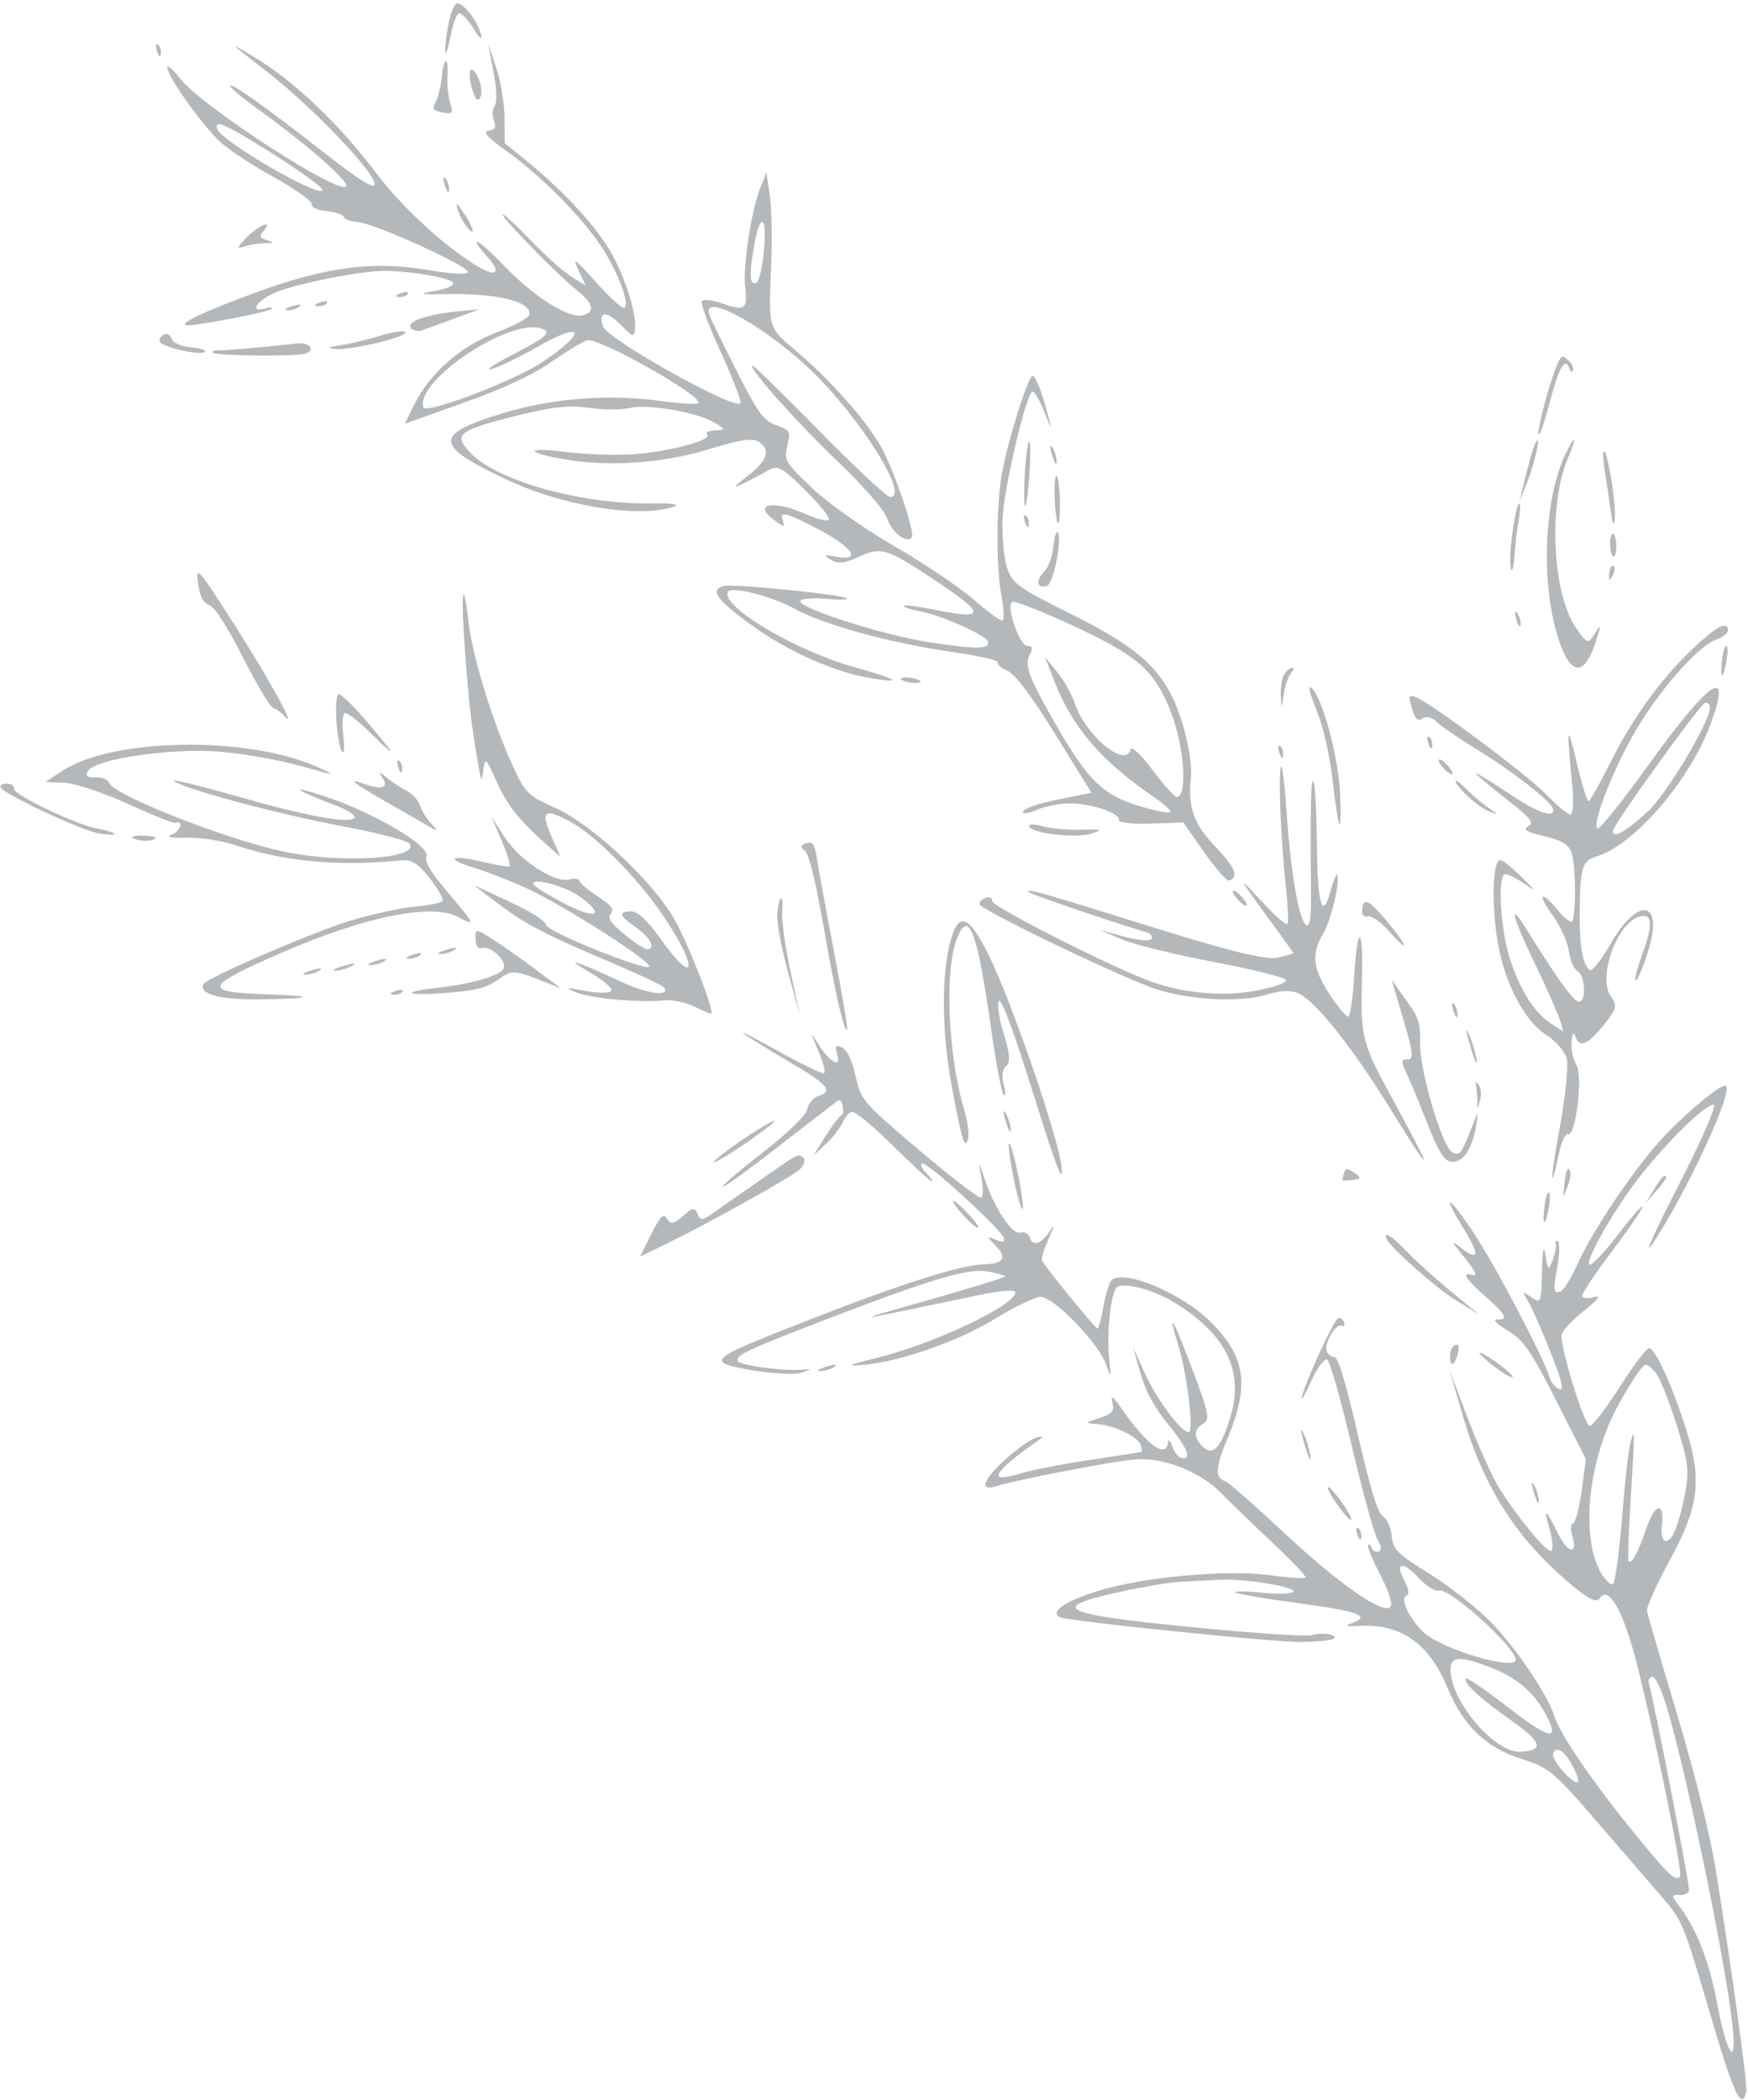 <?xml version="1.0" encoding="UTF-8"?> <svg xmlns="http://www.w3.org/2000/svg" width="368" height="442" viewBox="0 0 368 442" fill="none"><path fill-rule="evenodd" clip-rule="evenodd" d="M33.077 10.861C33.486 12.018 33.798 12.184 33.872 11.283C33.94 10.466 33.637 9.609 33.199 9.378C32.762 9.146 32.707 9.813 33.077 10.861ZM35.294 14.597C36.006 17.112 41.94 25.415 45.938 29.493C47.496 31.081 52.627 34.509 57.338 37.109C62.05 39.709 65.772 42.349 65.608 42.975C65.444 43.601 66.838 44.257 68.704 44.432C70.57 44.608 72.223 45.161 72.377 45.661C72.531 46.161 73.854 46.647 75.318 46.742C78.805 46.966 98.871 56.095 98.554 57.311C98.419 57.827 94.77 57.636 90.445 56.886C78.862 54.88 69.002 56.092 54.575 61.298C48.022 63.662 41.434 66.392 39.933 67.363C37.65 68.841 38.808 68.844 47.048 67.377C52.46 66.414 57.037 65.346 57.218 65.005C57.398 64.664 56.791 64.618 55.868 64.902C52.629 65.898 53.685 63.644 57.286 61.874C61.149 59.976 75.317 57.061 80.839 57.03C86.351 56.999 95.086 58.519 95.407 59.565C95.584 60.14 93.86 60.86 91.253 61.3C87.794 61.884 88.39 62.02 93.922 61.908C104.85 61.686 112.139 63.535 111.405 66.345C111.249 66.942 108.072 68.614 104.346 70.059C96.753 73.002 90.403 78.627 87.136 85.303L85.225 89.211L97.644 84.762C106.035 81.756 111.984 78.989 115.98 76.235C119.233 73.993 122.646 71.92 123.563 71.63C125.856 70.905 147.879 83.283 147.057 84.835C146.874 85.179 143.406 84.996 139.349 84.43C128.099 82.86 116.205 83.795 105.49 87.092C91.239 91.477 91.389 93.726 106.408 100.846C118.405 106.533 134.407 109.151 141.885 106.651C143.286 106.183 141.351 105.877 137.48 105.956C122.849 106.254 104.989 101.369 99.217 95.49C95.323 91.525 96.306 90.655 108.033 87.691C116.094 85.653 119.861 85.217 123.969 85.846C126.928 86.299 130.83 86.31 132.639 85.871C136.391 84.961 146.903 86.806 150.495 89.004C152.829 90.431 152.828 90.481 150.46 90.607C149.115 90.68 148.397 91.072 148.862 91.477C150.169 92.619 140.77 95.117 133.26 95.623C129.549 95.872 123.137 95.646 119.009 95.12C110.462 94.032 110.418 95.246 118.951 96.712C128.305 98.317 139.68 97.505 149.308 94.542C155.791 92.548 158.459 92.147 159.726 92.975C162.339 94.683 161.595 96.959 157.36 100.22C154.181 102.668 154.034 102.937 156.519 101.752C158.177 100.962 160.526 99.722 161.737 98.995C163.683 97.829 164.587 98.312 169.448 103.117C172.477 106.111 174.76 108.927 174.522 109.375C174.285 109.822 172.162 109.331 169.804 108.284C162.653 105.105 158.159 106.012 163.17 109.622C165.227 111.102 165.245 111.097 164.673 109.129C164.224 107.58 165.844 108.05 171.969 111.247C179.668 115.266 181.639 118.266 175.843 117.148C173.343 116.665 173.257 116.731 174.94 117.839C176.344 118.762 177.789 118.605 180.822 117.197C185.53 115.012 186.718 115.394 197.365 122.504C207.653 129.376 207.533 130.5 196.739 128.341C193.068 127.608 190.142 127.256 190.235 127.559C190.329 127.863 192.013 128.403 193.979 128.756C198.154 129.509 207.574 133.72 207.971 135.011C208.48 136.665 205.654 136.715 195.844 135.225C185.541 133.661 166.86 127.591 168.577 126.366C169.132 125.97 171.503 125.833 173.845 126.06C176.189 126.288 178.212 126.272 178.343 126.027C178.738 125.281 154.157 122.773 152.267 123.367C149.396 124.268 150.927 126.339 158.484 131.776C165.939 137.14 175.408 141.366 182.907 142.674C190.541 144.006 189.236 143.046 179.853 140.426C167.337 136.93 151.657 127.581 153.256 124.566C153.911 123.329 162.598 125.528 167.238 128.106C173.3 131.473 187.378 135.355 200.213 137.198C205.834 138.004 210.256 138.999 210.04 139.407C209.823 139.815 210.745 140.618 212.089 141.189C213.687 141.87 217.167 146.485 222.153 154.542L229.775 166.856L222.704 168.292C218.746 169.095 215.507 170.207 215.348 170.815C215.191 171.416 216.525 171.259 218.327 170.466C220.121 169.676 223.342 169.065 225.484 169.108C230.07 169.198 235.924 171.248 235.561 172.634C235.421 173.168 238.415 173.499 242.215 173.368L249.122 173.13L253.496 179.381C255.901 182.82 258.27 185.51 258.76 185.359C260.839 184.719 259.996 182.513 256.148 178.529C251.364 173.577 250.064 170.111 250.697 164.012C250.974 161.352 250.299 156.793 248.996 152.507C245.699 141.67 240.933 136.948 225.554 129.285C214.078 123.567 213.039 122.801 211.943 119.238C211.29 117.116 210.906 112.465 211.089 108.902C211.426 102.335 216.046 82.822 217.359 82.418C217.753 82.297 218.907 84.296 219.923 86.862C221.596 91.083 221.605 90.922 220.018 85.181C219.053 81.691 217.846 78.963 217.334 79.121C216.334 79.428 212.06 93.171 210.914 99.76C209.763 106.375 209.685 119.056 210.759 124.912C211.313 127.937 211.441 130.511 211.041 130.634C210.642 130.756 207.9 128.75 204.946 126.174C201.994 123.598 194.467 118.537 188.22 114.926C181.973 111.315 174.197 105.819 170.942 102.713C165.258 97.292 165.051 96.936 165.754 93.836C166.453 90.752 166.346 90.556 163.393 89.504C160.752 88.564 159.521 86.865 154.995 77.917C152.079 72.15 149.515 66.868 149.297 66.177C147.844 61.572 159.753 67.867 169.69 76.957C180.258 86.625 191.84 104.712 187.399 104.611C186.684 104.594 179.894 98.26 172.313 90.534C164.73 82.808 158.429 76.662 158.311 76.877C157.819 77.771 167.695 88.848 176.469 97.245C182.045 102.579 186.259 107.467 186.801 109.228C187.674 112.066 191.133 114.629 191.967 113.056C192.619 111.826 188.096 98.63 185.415 93.939C182.214 88.338 174.825 80.003 167.752 74.012C161.595 68.799 161.793 69.49 162.37 55.269C162.582 50.053 162.441 43.652 162.056 41.043L161.358 36.3L160.081 39.496C158.143 44.348 156.368 56.054 156.892 60.535C157.431 65.156 156.806 65.563 151.84 63.82C149.836 63.117 147.984 62.941 147.725 63.429C147.466 63.918 149.215 68.591 151.611 73.812C154.008 79.035 155.954 83.972 155.934 84.783C155.881 87.048 127.794 71.445 126.908 68.659C125.877 65.412 127.723 65.356 130.849 68.54C133.307 71.044 133.558 71.088 133.71 69.037C133.975 65.475 131.158 57.104 128.003 52.072C124.658 46.739 118.337 40 111.225 34.182L106.253 30.115L106.222 24.719C106.204 21.75 105.415 17.037 104.466 14.244L102.741 9.166L103.912 15.191C104.557 18.505 104.658 21.704 104.135 22.3C103.613 22.896 103.544 24.258 103.981 25.326C104.538 26.691 104.215 27.343 102.897 27.518C101.502 27.702 102.482 28.816 106.712 31.852C113.991 37.077 122.38 45.535 126.582 51.883C130.13 57.243 132.774 64.375 131.374 64.806C130.899 64.952 128.176 62.443 125.323 59.231C121.142 54.523 120.445 54.043 121.727 56.757L123.319 60.123L120.341 58.285C118.704 57.274 114.881 53.865 111.847 50.708C108.814 47.55 106.105 45.038 105.829 45.123C105.167 45.327 117.26 57.75 121.095 60.807C124.897 63.838 125.422 65.535 122.807 66.34C119.865 67.245 112.426 62.551 105.788 55.602C100.589 50.157 98.179 49.094 102.783 54.275C105.65 57.502 104.415 58.41 100.448 55.994C93.208 51.586 84.556 43.557 78.747 35.857C71.351 26.053 61.776 16.979 53.713 12.132C47.874 8.623 47.952 8.721 55.832 14.785C65.275 22.052 78.564 35.846 78.873 38.702C79.019 40.053 75.674 37.977 68.002 31.959C55.76 22.354 48.099 16.945 48.476 18.172C48.611 18.612 51.185 20.739 54.196 22.899C64.223 30.09 73.203 37.895 72.879 39.136C72.227 41.629 42.739 22.598 37.983 16.615C36.012 14.135 34.934 13.327 35.294 14.597ZM94.288 5.663C93.843 8.2 93.609 10.627 93.768 11.056C93.928 11.486 94.433 9.864 94.891 7.45C95.35 5.037 96.122 2.94 96.609 2.79C97.094 2.64 98.467 4.078 99.656 5.984C101.043 8.203 101.615 8.646 101.25 7.218C100.491 4.266 97.384 0.348 96.11 0.74C95.554 0.911 94.734 3.126 94.288 5.663ZM57.662 32.525C63.528 36.242 68.146 39.624 67.925 40.043C67.066 41.662 46.502 29.682 45.707 27.099C45.066 25.014 47.684 26.203 57.662 32.525ZM93.031 16.068C92.847 18.014 92.266 20.415 91.741 21.405C90.934 22.927 91.153 23.277 93.161 23.667C95.247 24.074 95.443 23.828 94.771 21.644C94.35 20.277 94.096 17.789 94.204 16.118C94.485 11.827 93.438 11.783 93.031 16.068ZM99.008 14.8C98.722 15.349 98.911 17.173 99.427 18.852C100.099 21.035 100.581 21.501 101.119 20.486C101.533 19.705 101.345 17.881 100.699 16.433C100.055 14.984 99.293 14.249 99.008 14.8ZM51.713 50.205C49.725 52.325 49.73 52.392 51.832 51.782C53.04 51.432 54.942 51.158 56.058 51.175C57.754 51.201 57.783 51.101 56.238 50.569C54.593 50.004 54.522 49.772 55.594 48.477C57.611 46.044 54.187 47.568 51.713 50.205ZM93.653 38.954C94.078 40.338 94.481 40.834 94.547 40.056C94.615 39.278 94.266 38.146 93.773 37.54C93.281 36.934 93.227 37.57 93.653 38.954ZM96.375 44.175C96.7 45.288 97.633 46.983 98.45 47.944C100.343 50.169 99.529 47.523 97.367 44.421C96.095 42.598 95.902 42.55 96.375 44.175ZM33.542 71.729C33.241 72.879 42.602 75.074 43.178 73.988C43.345 73.674 41.932 73.27 40.038 73.092C38.143 72.914 36.401 72.144 36.167 71.381C35.677 69.791 33.99 70.014 33.542 71.729ZM60.497 65.308C61.276 65.375 62.41 65.026 63.016 64.533C63.623 64.041 62.986 63.987 61.6 64.414C60.215 64.84 59.719 65.243 60.497 65.308ZM66.923 64.456C67.739 64.523 68.597 64.22 68.829 63.783C69.061 63.346 68.393 63.291 67.344 63.661C66.185 64.07 66.02 64.382 66.923 64.456ZM44.76 74.213C44.968 74.889 62.096 75.104 64.197 74.458C66.528 73.74 65.287 72.008 62.647 72.296C54.159 73.219 47.204 73.823 45.993 73.741C45.219 73.689 44.664 73.901 44.76 74.213ZM83.975 62.515C84.791 62.582 85.649 62.278 85.881 61.841C86.113 61.404 85.445 61.349 84.396 61.72C83.237 62.129 83.072 62.441 83.975 62.515ZM70.451 73.46C73.537 73.838 85.681 70.974 85.364 69.944C85.225 69.493 82.901 69.805 80.199 70.636C77.497 71.467 73.682 72.38 71.722 72.663C69.076 73.047 68.749 73.252 70.451 73.46ZM86.449 68.988C86.892 69.61 88 69.847 88.909 69.517C89.819 69.186 92.905 68.056 95.766 67.005L100.969 65.094L96.682 65.501C90.037 66.132 85.51 67.675 86.449 68.988ZM160.754 53.482C160.409 56.662 159.728 59.387 159.242 59.536C157.779 59.987 157.665 58.038 158.78 51.655C160.09 44.154 161.614 45.565 160.754 53.482ZM113.748 69.084C116.41 69.806 115.355 70.796 107.669 74.785C103.814 76.787 101.944 78.082 103.517 77.665C105.088 77.246 109.334 75.203 112.952 73.122C122.856 67.428 123.867 69.699 114.298 76.148C108.45 80.09 89.598 87.29 89.127 85.762C87.43 80.246 106.721 67.179 113.748 69.084ZM41.687 122.68C42.096 125.642 42.746 126.917 44.079 127.377C45.196 127.763 47.944 132.042 51.135 138.364C54.01 144.06 56.896 148.873 57.55 149.06C58.203 149.248 59.245 149.988 59.864 150.707C62.765 154.069 56.698 142.978 49.323 131.44C41.775 119.63 41.169 118.936 41.687 122.68ZM97.891 137.017C98.751 148.554 99.246 152.762 100.742 161.265C101.35 164.719 101.407 164.763 101.772 162.05C102.132 159.371 102.32 159.538 104.542 164.503C106.817 169.586 109.207 172.585 115.256 177.949L117.984 180.367L116.047 175.921C113.74 170.626 114.622 170.019 120.209 173.054C125.461 175.906 134.196 184.761 139.564 192.678C147.125 203.827 146.609 208.192 138.992 197.524C136.147 193.54 134.216 191.785 132.747 191.848C130.084 191.963 130.333 192.732 133.817 195.157C136.705 197.167 137.98 199.384 136.507 199.838C136.026 199.986 133.818 198.618 131.601 196.798C128.556 194.3 127.821 193.201 128.6 192.311C129.371 191.431 128.706 190.537 125.967 188.773C123.951 187.474 122.173 185.994 122.016 185.483C121.858 184.971 120.911 184.805 119.912 185.113C116.971 186.018 109.499 181.211 106.365 176.4L103.491 171.987L105.67 177.101C106.868 179.913 107.574 182.299 107.238 182.402C106.902 182.506 104.233 182.027 101.308 181.339C94.725 179.791 93.649 180.839 99.904 182.705C102.423 183.457 107.234 185.322 110.596 186.848C118.573 190.47 137.469 202.546 136.641 203.493C135.829 204.42 115.542 196.247 115.008 194.778C114.549 193.515 111.828 191.881 104.808 188.658L99.78 186.349L103.897 189.49C110.291 194.368 114.092 196.406 127.072 201.916C133.701 204.73 139.397 207.379 139.73 207.804C141.35 209.869 136.399 209.276 130.996 206.757C121.316 202.243 118.247 201.277 123.945 204.537C126.842 206.194 128.977 207.997 128.687 208.543C128.397 209.09 125.954 209.111 123.258 208.591C119.109 207.791 118.803 207.835 121.263 208.882C124.261 210.157 134.685 211.105 139.895 210.575C141.52 210.41 144.344 210.993 146.171 211.872C147.997 212.751 149.582 213.442 149.693 213.408C150.664 213.111 144.085 196.596 141.285 192.305C135.885 184.028 124.097 173.272 116.906 170.059C111.019 167.43 110.586 166.987 107.703 160.647C103.619 151.666 99.415 137.917 98.65 131.034C97.491 120.625 96.973 124.709 97.891 137.017ZM215.79 98.952C215.556 102.422 215.548 105.781 215.773 106.415C215.998 107.05 216.406 104.325 216.681 100.36C216.956 96.394 216.964 93.036 216.698 92.895C216.434 92.755 216.025 95.481 215.79 98.952ZM221.554 96C222.086 97.655 222.483 98.143 222.437 97.085C222.392 96.027 221.957 94.673 221.471 94.077C220.986 93.481 221.023 94.346 221.554 96ZM0.103 165.697C0.512 167.025 16.854 174.712 20.766 175.418C22.68 175.762 24.176 175.818 24.091 175.541C24.006 175.264 22.422 174.765 20.574 174.433C16.049 173.617 2.643 167.216 2.956 166.019C3.093 165.494 2.448 165.014 1.522 164.951C0.596 164.889 -0.042 165.224 0.103 165.697ZM13.071 162.293L9.593 164.594L13.611 164.788C15.821 164.893 21.791 166.879 26.876 169.199C31.962 171.519 36.465 173.317 36.881 173.193C38.824 172.617 37.988 175.073 36.012 175.746C34.778 176.168 36.114 176.428 38.983 176.324C41.852 176.22 46.533 176.914 49.384 177.863C59.955 181.386 71.235 182.429 84.451 181.105C86.639 180.886 88.035 181.754 90.446 184.837C92.174 187.047 93.408 189.196 93.186 189.612C92.966 190.028 90.311 190.586 87.288 190.852C84.264 191.117 78.043 192.487 73.462 193.896C65.531 196.336 43.544 205.836 42.865 207.115C41.771 209.178 45.821 210.373 53.831 210.35C65.909 210.316 67.285 209.657 56.052 209.287C42.394 208.836 42.894 207.653 59.84 200.308C76.921 192.906 90.925 190.105 96.396 192.996C100.276 195.047 100.178 194.819 94.09 187.609C90.618 183.498 89.266 181.207 89.763 180.271C90.845 178.23 78.751 171.059 68.558 167.696C60.347 164.987 61.68 166.125 70.785 169.598C73.157 170.503 74.898 171.62 74.654 172.08C73.895 173.511 64.875 171.887 49.961 167.634C42.085 165.387 36.066 163.921 36.585 164.375C38.407 165.967 58.004 171.251 71.655 173.831C79.241 175.264 85.801 176.949 86.234 177.572C88.478 180.804 71.516 181.831 59.411 179.196C47.216 176.542 23.752 167.27 22.994 164.805C22.778 164.104 21.508 163.578 20.17 163.634C18.406 163.71 17.95 163.344 18.506 162.295C19.809 159.838 35.649 157.456 45.779 158.193C50.744 158.554 58.61 159.919 63.259 161.229C70.852 163.366 71.194 163.378 66.608 161.356C51.847 154.845 23.585 155.339 13.071 162.293ZM70.818 151.711C71.004 154.667 71.536 157.601 72 158.233C72.465 158.866 72.586 157.354 72.27 154.877C71.954 152.399 72.102 150.247 72.598 150.094C73.095 149.941 75.695 151.991 78.375 154.651C83.989 160.219 83.427 159.082 76.722 151.304C74.142 148.311 71.682 145.969 71.256 146.1C70.83 146.231 70.633 148.756 70.818 151.711ZM222.04 104.849C222.141 107.606 222.458 109.985 222.743 110.136C223.029 110.287 223.206 108.169 223.137 105.429C223.068 102.688 222.751 100.309 222.433 100.14C222.115 99.973 221.938 102.09 222.04 104.849ZM215.8 109.981C216.209 111.139 216.522 111.304 216.596 110.403C216.664 109.586 216.36 108.729 215.923 108.498C215.486 108.267 215.431 108.934 215.8 109.981ZM327.156 78.524C325.208 84.085 323.375 91.664 324.028 91.463C324.316 91.375 325.396 88.068 326.426 84.115C328.209 77.28 329.596 74.989 330.391 77.571C330.589 78.216 330.937 78.394 331.165 77.966C331.392 77.537 330.911 76.552 330.096 75.774C328.802 74.541 328.431 74.887 327.156 78.524ZM221.737 115.231C221.556 117.147 220.701 119.426 219.839 120.295C217.94 122.209 218.279 124 220.415 123.343C221.835 122.906 223.797 112.66 222.583 112.018C222.3 111.869 221.92 113.314 221.737 115.231ZM28.88 176.765C29.876 177.046 31.364 177.042 32.186 176.755C33.172 176.412 32.904 176.152 31.399 175.99C28.263 175.654 26.672 176.144 28.88 176.765ZM80.896 168.555C86.01 171.481 90.754 174.199 91.438 174.594C92.123 174.989 91.869 174.48 90.875 173.463C89.881 172.444 88.785 170.694 88.44 169.573C88.095 168.451 86.724 166.981 85.392 166.306C84.061 165.632 82.138 164.345 81.119 163.447C79.953 162.418 79.646 162.371 80.29 163.318C82.064 165.934 80.63 166.438 76.041 164.811C73.085 163.763 74.711 165.015 80.896 168.555ZM83.865 161.592C84.275 162.749 84.587 162.914 84.661 162.013C84.729 161.197 84.425 160.34 83.988 160.108C83.551 159.877 83.496 160.544 83.865 161.592ZM224.741 131.179C239.55 137.935 243.143 141.054 246.596 150.154C249.3 157.28 250.008 167.119 247.866 167.778C247.419 167.916 245.104 165.402 242.724 162.193C240.268 158.882 238.238 156.954 238.033 157.736C236.964 161.829 228.585 154.901 226.245 147.99C225.594 146.069 223.924 143.113 222.534 141.42L220.004 138.342L222.123 143.75C225.803 153.139 231.917 160.231 242.702 167.621C244.923 169.142 246.601 170.652 246.43 170.973C246.26 171.296 243.283 170.701 239.814 169.652C232.21 167.353 229.083 164.309 222.374 152.678C216.56 142.598 215.64 140.13 216.812 137.754C217.492 136.377 217.381 136.018 216.26 135.96C214.568 135.87 211.647 127.142 213.153 126.679C213.72 126.504 218.935 128.529 224.741 131.179ZM322.349 95.836C321.879 97.495 321.145 100.324 320.715 102.122L319.936 105.392L321.209 102.319C322.714 98.688 324.282 92.487 323.647 92.682C323.402 92.757 322.818 94.177 322.349 95.836ZM329.597 95.534C325.113 104.865 324.336 122.193 327.879 133.796C330.492 142.353 333.489 142.786 335.988 134.968C337.121 131.426 337.095 131.21 335.791 133.298C334.33 135.636 334.232 135.61 331.866 132.278C326.834 125.196 325.885 106.284 330.069 96.49C332.067 91.814 331.72 91.114 329.597 95.534ZM337.909 99.587C338.302 102.04 338.855 105.713 339.138 107.747C339.531 110.576 339.72 110.883 339.946 109.054C340.282 106.337 338.414 94.749 337.677 94.976C337.412 95.057 337.516 97.133 337.909 99.587ZM190.726 143.495C191.722 143.775 192.991 143.865 193.545 143.695C194.099 143.524 193.737 143.155 192.741 142.874C191.745 142.594 190.476 142.504 189.922 142.674C189.367 142.845 189.729 143.214 190.726 143.495ZM318.393 112.202C317.931 115.524 317.792 118.914 318.08 119.734C318.37 120.554 318.705 119.413 318.827 117.198C318.948 114.982 319.348 111.513 319.714 109.488C320.082 107.462 320.123 105.885 319.806 105.983C319.489 106.08 318.853 108.879 318.393 112.202ZM338.967 114.409C338.956 115.716 339.241 116.943 339.604 117.134C339.966 117.326 340.273 116.413 340.285 115.106C340.296 113.799 340.01 112.572 339.648 112.381C339.286 112.189 338.979 113.102 338.967 114.409ZM121.753 188.529C127.575 192.557 125.758 193.783 119.092 190.323C115.482 188.449 112.416 186.548 112.277 186.098C111.836 184.663 118.715 186.429 121.753 188.529ZM338.784 120.753C338.679 122.355 338.829 122.436 339.521 121.143C340 120.248 340.06 119.34 339.654 119.127C339.249 118.912 338.857 119.644 338.784 120.753ZM64.388 205.163C65.447 205.117 66.802 204.682 67.4 204.196C67.997 203.71 67.131 203.749 65.475 204.28C63.818 204.812 63.329 205.209 64.388 205.163ZM270.107 142.482C269.766 143.345 269.556 145.268 269.643 146.756C269.783 149.158 269.851 149.095 270.258 146.192C270.51 144.394 271.232 142.32 271.862 141.584C272.504 140.834 272.507 140.393 271.868 140.579C271.241 140.764 270.448 141.62 270.107 142.482ZM70.724 204.311C71.772 204.266 73.358 203.778 74.251 203.226C75.143 202.675 74.285 202.712 72.346 203.309C70.406 203.906 69.676 204.357 70.724 204.311ZM78.108 203.146C79.167 203.1 80.522 202.664 81.119 202.178C81.717 201.693 80.85 201.731 79.194 202.263C77.537 202.794 77.049 203.192 78.108 203.146ZM100.113 197.674C100.178 199.204 100.679 199.844 101.592 199.563C103.258 199.051 106.529 202.06 106.099 203.708C105.703 205.22 99.651 207.069 92.475 207.872C83.986 208.821 85.132 209.663 94.003 208.996C100.115 208.536 102.401 207.953 104.82 206.237C107.647 204.233 108.29 204.217 112.969 206.037L118.05 208.011L112.596 203.946C109.596 201.71 105.538 198.864 103.578 197.62C100.166 195.454 100.019 195.457 100.113 197.674ZM319.24 130.394C319.666 131.778 320.069 132.274 320.135 131.496C320.203 130.718 319.854 129.586 319.361 128.98C318.869 128.374 318.814 129.01 319.24 130.394ZM85.946 201.801C86.726 201.868 87.859 201.519 88.466 201.026C89.073 200.534 88.435 200.48 87.05 200.907C85.664 201.333 85.168 201.736 85.946 201.801ZM92.835 200.818C93.894 200.772 95.249 200.336 95.846 199.85C96.444 199.365 95.578 199.403 93.921 199.935C92.264 200.467 91.776 200.864 92.835 200.818ZM277.164 149.475C278.583 152.941 279.945 158.898 280.546 164.263C281.1 169.206 281.76 173.358 282.013 173.492C282.266 173.626 282.309 170.568 282.106 166.697C281.71 159.081 278.334 146.704 276.144 144.831C275.291 144.101 275.669 145.824 277.164 149.475ZM169.368 178.986C170.285 179.619 171.633 185.015 173.395 195.098C175.942 209.679 177.801 217.754 178.352 216.618C178.495 216.321 177.261 209.057 175.609 200.476C173.959 191.895 172.344 183.097 172.021 180.923C171.539 177.663 171.135 177.065 169.712 177.502C168.477 177.883 168.38 178.302 169.368 178.986ZM82.836 209.392C83.652 209.459 84.51 209.155 84.742 208.718C84.974 208.281 84.306 208.227 83.257 208.597C82.098 209.006 81.933 209.318 82.836 209.392ZM297.247 149.11C297.948 151.388 298.543 151.956 299.469 151.23C300.189 150.666 301.478 150.975 302.459 151.946C303.408 152.885 307.316 155.564 311.145 157.898C318.097 162.136 326.407 168.594 326.878 170.125C327.587 172.429 323.876 171.212 317.865 167.169C314.157 164.677 310.941 162.694 310.715 162.763C310.489 162.833 313.238 165.174 316.823 167.967C322.278 172.215 323.073 173.191 321.7 173.948C320.514 174.602 321.453 175.173 325.095 176.011C328.812 176.867 330.33 177.806 330.886 179.596C331.828 182.622 331.804 193.733 330.855 194.025C330.469 194.143 329.164 193.047 327.956 191.588C324.408 187.302 323.527 188.051 326.801 192.568C328.468 194.868 330.02 198.268 330.289 200.209C330.555 202.132 331.349 204.01 332.054 204.383C333.707 205.257 334.028 210.899 332.423 210.862C331.303 210.837 328 206.287 321.589 195.938C317.444 189.244 318.177 192.529 323.131 202.845C325.702 208.197 328.104 213.602 328.47 214.857L329.135 217.139L326.458 215.396C322.896 213.078 319.833 208.134 317.722 201.295C315.886 195.348 315.286 184.493 316.768 184.037C317.255 183.887 319.015 184.709 320.677 185.864C323.618 187.905 323.604 187.864 320.112 184.385C318.137 182.418 316.158 180.919 315.712 181.056C314.36 181.472 314.032 189.222 315.05 196.737C316.307 206.016 320.606 214.682 325.522 217.848C327.444 219.086 329.377 221.271 329.818 222.704C330.259 224.137 329.579 230.877 328.309 237.682C326.264 248.627 326.297 251.912 328.354 242.178C328.784 240.143 329.583 238.595 330.128 238.737C331.759 239.162 333.291 226.523 331.888 224.208C331.198 223.068 330.736 220.876 330.861 219.335C331.023 217.363 331.269 217.051 331.696 218.279C332.532 220.683 334.34 219.879 337.803 215.561C340.294 212.456 340.512 211.579 339.209 209.896C336.242 206.061 340.272 194.432 345.081 192.953C347.883 192.091 348.088 194.575 345.739 200.928C344.582 204.058 343.973 206.513 344.385 206.385C344.796 206.258 345.974 203.439 347.001 200.124C350.288 189.508 344.905 188.502 339.087 198.642C337.191 201.946 335.251 204.444 334.775 204.191C333.207 203.364 332.476 199.191 332.565 191.593C332.671 182.576 333.105 181.214 336.161 180.273C343.996 177.863 355.633 164.42 360.011 152.722C364.901 139.663 360.084 142.862 346.591 161.635C341.382 168.883 336.759 174.621 336.318 174.388C335.072 173.729 339.211 162.878 343.823 154.711C348.86 145.794 357.406 135.989 361.322 134.633C362.973 134.061 364.012 133.082 363.779 132.316C363.301 130.758 360.979 132.147 355.861 137.05C349.608 143.043 343.729 151.174 339.354 159.882C336.971 164.624 334.766 168.584 334.456 168.679C334.145 168.775 332.998 165.038 331.906 160.375C329.9 151.808 329.755 152.674 331.029 165.616C331.364 169.006 331.126 171.647 330.503 171.485C329.879 171.322 327.637 169.403 325.521 167.219C321.57 163.143 301.562 148.189 298.179 146.784C296.572 146.116 296.433 146.464 297.247 149.11ZM163.646 192.314C163.494 194.026 164.501 199.543 165.881 204.571L168.391 213.714L166.398 204.412C165.302 199.296 164.523 193.71 164.666 192C164.81 190.29 164.7 188.96 164.422 189.045C164.145 189.131 163.796 190.602 163.646 192.314ZM216.644 173.956C217.103 175.448 226.631 176.523 229.862 175.448C232.286 174.64 231.913 174.501 227.722 174.65C224.93 174.75 221.231 174.423 219.501 173.924C217.77 173.425 216.485 173.439 216.644 173.956ZM269.339 158.509C269.748 159.666 270.061 159.831 270.135 158.93C270.203 158.114 269.9 157.257 269.462 157.025C269.025 156.794 268.97 157.461 269.339 158.509ZM269.522 169.893C269.69 174.723 270.2 182.056 270.656 186.187C271.112 190.319 271.301 194.047 271.077 194.47C270.852 194.893 268.397 192.768 265.62 189.745C260.271 183.922 260.43 184.266 267.637 194.113C270.144 197.538 272.229 200.45 272.27 200.583C272.311 200.717 270.834 201.164 268.987 201.576C266.651 202.096 259.137 200.301 244.281 195.671C218.719 187.704 216.243 186.994 216.46 187.698C216.589 188.118 230.961 193.054 241.648 196.348C242.332 196.559 242.672 197.147 242.403 197.654C242.134 198.161 239.6 197.945 236.771 197.174L231.629 195.771L236.086 197.706C238.537 198.771 247.264 200.919 255.48 202.48C263.695 204.04 270.55 205.751 270.713 206.28C270.891 206.859 268.452 207.747 264.599 208.506C257.756 209.853 249.157 209.106 242.17 206.556C233.675 203.456 208.551 190.687 208.832 189.612C208.99 189.008 208.412 188.731 207.548 188.997C206.685 189.263 206.099 189.877 206.249 190.362C206.652 191.673 237.431 206.419 243.769 208.339C251.18 210.582 261.276 211.026 266.735 209.346C269.725 208.426 272.027 208.383 273.608 209.219C277.384 211.216 285.004 220.902 292.989 233.853C301.884 248.283 302.042 247.595 293.446 231.852C286.608 219.325 286.404 218.523 286.729 205.583C287.002 194.743 285.76 194.485 285.107 205.247C284.824 209.919 284.266 213.849 283.868 213.978C283.47 214.107 281.691 212.004 279.915 209.304C276.312 203.825 276.015 200.737 278.668 196.31C280.219 193.722 282.09 185.827 281.543 184.177C281.4 183.742 280.757 185.272 280.117 187.575C278.352 193.915 277.361 190.431 277.239 177.47C277.181 171.271 276.871 165.477 276.548 164.594C275.98 163.032 275.791 171.087 276.008 187.705C276.079 193.175 275.705 195.474 274.875 194.663C273.364 193.187 271.648 182.983 270.851 170.75C270.525 165.751 270.025 161.537 269.739 161.385C269.452 161.234 269.355 165.062 269.522 169.893ZM300.73 156.562C301.139 157.72 301.452 157.885 301.526 156.984C301.594 156.168 301.29 155.31 300.853 155.079C300.416 154.848 300.36 155.515 300.73 156.562ZM362.581 138.59C362.031 142.81 362.597 143.501 363.387 139.575C363.755 137.74 363.811 136.11 363.51 135.951C363.209 135.792 362.791 136.98 362.581 138.59ZM302.902 160.209C303.073 160.763 303.86 161.76 304.653 162.425C305.446 163.09 305.955 163.181 305.784 162.628C305.614 162.074 304.826 161.077 304.034 160.412C303.241 159.747 302.732 159.656 302.902 160.209ZM199.804 199.302C198.161 206.454 198.374 217.937 200.346 228.519C202.53 240.236 203.11 242.127 203.789 239.73C204.07 238.735 203.685 235.879 202.93 233.384C199.743 222.835 198.868 205.384 201.176 198.438C203.743 190.718 205.648 195.291 208.615 216.285C209.69 223.889 210.916 230.295 211.34 230.519C211.764 230.743 211.735 229.705 211.275 228.211C210.816 226.718 211.04 225.026 211.774 224.452C212.748 223.688 212.62 221.826 211.3 217.536C210.306 214.306 209.861 211.245 210.31 210.732C210.843 210.124 213.348 216.885 217.526 230.206C222.451 245.913 223.826 249.5 223.498 245.785C222.972 239.85 212.988 210.768 208.109 200.957C203.719 192.133 201.551 191.701 199.804 199.302ZM306.413 164.417C306.802 165.95 311.223 169.926 313.495 170.783C315.635 171.591 315.636 171.556 313.51 170.147C312.271 169.327 310.122 167.518 308.732 166.128C307.342 164.737 306.299 163.968 306.413 164.417ZM359.977 148.634C360.65 150.822 350.936 167.208 346.702 171.026C341.951 175.309 339.485 176.639 339.556 174.879C339.604 173.649 357.826 148.338 358.94 147.954C359.352 147.811 359.818 148.118 359.977 148.634ZM156.796 217.743C158.363 218.826 162.802 221.56 166.663 223.82C174.234 228.251 175.454 229.719 172.36 230.671C171.271 231.006 170.187 232.265 169.951 233.47C169.699 234.758 165.843 238.516 160.587 242.595C155.673 246.409 151.884 249.653 152.167 249.803C152.45 249.953 157.989 245.934 164.476 240.873C170.964 235.812 176.43 231.622 176.623 231.563C177.344 231.341 177.874 234.484 177.156 234.734C176.746 234.877 175.244 236.854 173.82 239.128L171.231 243.263L173.866 240.809C175.315 239.46 176.871 237.466 177.325 236.377C177.779 235.289 178.667 234.239 179.3 234.044C179.932 233.85 183.885 237.096 188.083 241.258C192.281 245.419 195.925 248.76 196.182 248.681C196.438 248.602 195.885 247.781 194.95 246.856C194.016 245.932 193.666 245.048 194.171 244.893C195.249 244.561 210.735 258.723 211.3 260.556C211.591 261.502 211.172 261.597 209.583 260.942C207.676 260.158 207.659 260.254 209.405 261.988C212.123 264.69 211.404 266.055 207.217 266.136C202.521 266.228 190.81 269.88 172.751 276.883C154.641 283.907 151.63 285.318 152.025 286.602C152.437 287.943 166.233 289.877 168.74 288.945L170.72 288.209L168.554 288.34C164.443 288.589 155.563 287.345 155.298 286.485C154.911 285.229 157.527 284.013 175.082 277.291C196.7 269.012 203.893 266.907 208.022 267.652C209.917 267.993 211.522 268.449 211.588 268.664C211.654 268.88 204.516 271.092 195.727 273.58C180.498 277.891 180.233 278.002 190.11 275.94C195.811 274.749 203.392 273.171 206.956 272.433C210.521 271.694 213.555 271.471 213.698 271.938C214.456 274.402 196.903 282.786 184.676 285.801C178.483 287.328 177.923 287.596 181.48 287.329C189.103 286.757 201.659 282.395 209.474 277.605C213.512 275.13 217.798 273.048 219 272.977C221.704 272.819 231.299 282.699 232.875 287.264C233.901 290.236 233.95 290.136 233.517 285.966C232.9 280.016 233.988 271.202 235.393 270.769C237.649 270.075 243.169 271.677 247.326 274.233C258.085 280.846 261.892 288.576 259.082 298.095C257.205 304.448 255.5 306.475 253.483 304.75C251.323 302.904 251.178 300.998 253.106 299.805C254.796 298.759 254.671 298.033 251.178 288.658C247.069 277.632 245.52 274.977 248.114 283.406C249.916 289.265 251.352 301.114 250.299 301.438C248.974 301.845 243.545 294.637 241.074 289.19L238.527 283.576L240.122 289.145C241.206 292.93 243.09 296.38 246.001 299.914C250.075 304.862 251.074 307.494 248.635 306.86C248.021 306.701 247.177 305.589 246.761 304.389C246.344 303.19 245.948 302.846 245.882 303.623C245.577 307.184 241.409 304.146 236.14 296.522C234.388 293.986 233.764 293.538 234.173 295.107C234.661 296.982 234.173 297.599 231.515 298.473C228.33 299.521 228.322 299.55 231.086 299.773C234.7 300.064 239.639 302.469 240.17 304.195C240.395 304.929 240.427 305.577 240.241 305.634C240.053 305.692 235.198 306.445 229.449 307.308C223.701 308.172 217.069 309.468 214.713 310.19C207.57 312.377 208.982 309.924 218.846 303.011C219.771 302.363 219.555 302.233 218.171 302.607C217.05 302.91 214.093 304.997 211.6 307.245C207.093 311.309 206.108 313.931 209.478 312.897C214.182 311.452 234.616 307.509 239.063 307.188C245.022 306.759 252.664 309.779 257.115 314.325C258.852 316.1 263.617 320.702 267.703 324.552C271.788 328.401 275.011 331.778 274.864 332.056C274.717 332.332 271.282 332.108 267.229 331.555C258.272 330.335 240.598 331.958 231.231 334.863C224.127 337.067 220.869 339.325 223.199 340.433C224.944 341.261 267.719 345.652 273.775 345.625C279.753 345.597 282.766 344.849 280.017 344.074C279.02 343.794 277.299 343.845 276.192 344.19C275.084 344.534 263.553 343.761 250.568 342.473C223.391 339.776 220.623 338.473 235.148 335.217C240.139 334.098 246.156 333.083 248.518 332.961C250.88 332.839 254.682 332.642 256.969 332.524C262.247 332.251 273.5 334.17 272.194 335.119C271.651 335.514 268.746 335.574 265.736 335.254C262.728 334.934 260.15 334.89 260.008 335.156C259.868 335.423 265.711 336.44 272.995 337.417C286.155 339.182 288.804 340.165 284.525 341.698C282.957 342.259 283.38 342.426 285.942 342.253C294.839 341.658 300.839 345.851 304.816 355.443C308.073 363.3 312.879 367.895 320.296 370.241C326.05 372.062 327.119 372.943 335.868 383.077C341.034 389.062 347.292 396.308 349.773 399.18C354.18 404.282 354.413 404.838 359.853 423.346C364.976 440.774 366.601 444.347 367.625 440.429C367.966 439.125 365.012 417.451 361.366 394.512C360.093 386.507 357.108 374.36 353.184 361.224C349.786 349.848 346.88 339.903 346.728 339.125C346.576 338.346 348.776 333.455 351.619 328.255C357.54 317.424 358.309 311.717 355.204 301.627C352.253 292.034 348.317 283.397 347.079 283.794C346.466 283.99 343.635 287.802 340.786 292.263C337.936 296.725 335.179 300.265 334.657 300.129C333.407 299.804 328.235 282.824 328.779 280.836C329.012 279.989 331.166 277.738 333.567 275.835C336.421 273.571 337.142 272.6 335.649 273.026C334.393 273.383 333.25 273.296 333.107 272.832C332.964 272.367 335.674 268.26 339.128 263.705C342.584 259.15 345.569 254.814 345.764 254.069C345.958 253.325 343.721 255.848 340.791 259.677C337.861 263.506 335.103 266.447 334.66 266.213C333.48 265.589 340.268 253.803 345.7 247.045C351.72 239.557 359.098 232.451 360.78 232.525C361.5 232.557 358.052 240.432 353.116 250.025C348.18 259.618 345.841 264.92 347.916 261.805C355.09 251.04 365.076 229.481 363.319 228.552C362.332 228.029 354.248 234.807 349.393 240.227C343.496 246.811 335.255 259.125 332.173 265.954C330.793 269.01 329.155 271.667 328.532 271.858C326.994 272.332 326.937 271.848 327.895 266.395C328.351 263.797 328.386 261.492 327.974 261.273C327.56 261.056 327.359 261.319 327.525 261.859C327.691 262.399 327.396 263.935 326.869 265.274C325.966 267.567 325.878 267.495 325.339 264.027C324.997 261.83 324.716 263.214 324.64 267.461C324.522 274.122 324.381 274.481 322.421 273.101C320.428 271.699 320.395 271.74 321.724 273.953C322.493 275.232 324.595 279.992 326.397 284.533C328.836 290.682 329.317 292.696 328.282 292.426C327.516 292.226 326.582 291.073 326.206 289.861C324.838 285.452 314.734 266.253 310.199 259.441C304.88 251.453 303.351 250.904 308.188 258.72C311.577 264.195 311.343 265.564 307.519 262.625C305.382 260.982 305.406 261.091 307.851 264.14C310.957 268.014 311.264 268.723 309.652 268.303C307.663 267.786 308.756 269.434 312.686 272.878C317.063 276.715 317.669 277.891 315.181 277.722C314.129 277.652 315.048 278.636 317.367 280.061C320.83 282.19 322.214 284.183 327.618 294.824L333.865 307.125L332.992 313.728C332.511 317.361 331.697 320.462 331.184 320.619C330.67 320.777 330.598 322.039 331.024 323.423C332.219 327.307 330.092 326.965 328.08 322.951C325.321 317.444 324.874 317.183 326.221 321.871C326.901 324.236 327.056 326.296 326.567 326.447C325.563 326.756 319.588 319.553 315.646 313.281C314.209 310.997 311.262 304.467 309.097 298.771L305.161 288.414L307.959 298.019C312.398 313.255 319.427 324.146 331.022 333.757C334.608 336.73 336.138 337.425 336.816 336.391C338.391 333.989 340.954 337.759 343.502 346.227C346.418 355.917 354.338 393.698 353.704 394.894C352.917 396.379 351.224 394.732 342.772 384.258C334.562 374.083 328.311 364.8 327.167 361.08C325.833 356.747 318.951 346.591 313.818 341.386C310.839 338.364 304.992 333.781 300.826 331.2C294.259 327.135 293.216 326.092 292.992 323.375C292.845 321.593 292.065 319.803 291.185 319.227C290.042 318.48 288.644 313.951 285.849 301.937C283.154 290.357 281.717 285.652 280.869 285.632C280.213 285.617 279.501 285.034 279.286 284.336C278.776 282.678 281.3 278.458 282.44 279.06C282.925 279.316 283.159 278.997 282.96 278.352C282.762 277.706 282.213 277.296 281.743 277.441C280.852 277.715 274.725 291.026 274.063 294.126C273.855 295.099 274.738 293.588 276.024 290.768C277.311 287.949 278.829 285.881 279.398 286.174C279.967 286.467 282.305 294.672 284.594 304.406C286.884 314.14 289.339 323.042 290.049 324.186C290.821 325.429 290.888 326.407 290.217 326.614C289.597 326.804 288.929 326.432 288.73 325.786C288.531 325.14 288.212 324.906 288.022 325.266C287.831 325.627 288.967 328.396 290.549 331.422C292.279 334.733 293.169 337.4 292.786 338.123C291.666 340.236 281.983 333.555 270.262 322.585C264.06 316.779 258.48 311.897 257.863 311.737C255.786 311.196 255.893 308.766 258.241 303.23C263.059 291.869 262.363 285.974 255.351 278.706C249.175 272.306 236.305 266.853 233.888 269.613C233.448 270.115 232.717 272.638 232.265 275.219C231.811 277.8 231.252 279.797 231.022 279.658C230.119 279.112 219.662 266.224 219.381 265.311C219.217 264.777 219.907 262.58 220.912 260.429C221.919 258.278 222.042 257.594 221.185 258.908C219.27 261.846 217.421 262.524 216.802 260.515C216.547 259.684 215.679 259.208 214.874 259.456C213.138 259.989 209.638 254.859 207.419 248.529C205.898 244.187 205.874 244.169 206.618 247.949C207.039 250.092 206.995 251.964 206.521 252.11C206.047 252.256 200.179 247.74 193.484 242.075C181.727 232.129 181.268 231.595 180.141 226.559C179.369 223.112 178.396 221.063 177.266 220.514C175.889 219.844 175.693 220.119 176.253 221.939C177.221 225.084 174.594 223.569 172.122 219.555C170.529 216.97 170.546 217.22 172.224 221.073C173.328 223.612 173.881 225.796 173.451 225.929C173.021 226.061 168.457 223.831 163.31 220.972C158.161 218.114 155.23 216.662 156.796 217.743ZM259.566 187.865C259.737 188.419 260.524 189.416 261.317 190.081C262.109 190.746 262.618 190.837 262.448 190.284C262.278 189.73 261.49 188.733 260.697 188.068C259.905 187.403 259.396 187.312 259.566 187.865ZM286.761 191.617C286.694 192.59 287.207 193.132 287.973 192.896C288.703 192.672 290.679 194.052 292.364 195.963C296.814 201.011 296.578 199.381 292.085 194.031C288.115 189.305 286.956 188.779 286.761 191.617ZM155.614 240.366C152.437 242.562 150.065 244.478 150.343 244.625C150.62 244.772 153.904 242.777 157.638 240.193C161.373 237.609 163.745 235.692 162.909 235.933C162.074 236.176 158.791 238.17 155.614 240.366ZM159.205 248.989C154.962 251.961 150.571 255.031 149.445 255.811C147.88 256.896 147.278 256.833 146.881 255.543C146.588 254.592 145.883 254.251 145.261 254.76C144.656 255.256 143.499 256.197 142.691 256.851C141.72 257.639 140.938 257.519 140.376 256.497C139.723 255.305 138.984 256.043 137.139 259.731L134.748 264.51L139.071 262.427C148.372 257.945 166.895 247.651 168.416 246.118C169.298 245.228 169.621 244.153 169.134 243.728C168.019 242.754 168.381 242.562 159.205 248.989ZM295.463 214.672C297.522 221.648 297.668 223.092 296.302 223C295.042 222.915 294.949 223.502 295.91 225.482C296.602 226.908 298.417 231.245 299.939 235.118C303.282 243.615 304.381 245.137 306.667 244.433C308.632 243.828 310.205 240.847 310.83 236.542C311.23 233.789 311.205 233.773 310.281 236.16C307.656 242.951 307.34 243.4 305.777 242.574C303.597 241.423 298.833 225.301 298.962 219.51C299.054 215.344 298.697 214.251 296.019 210.5L292.971 206.232L295.463 214.672ZM211.774 236.172C212.371 238.109 212.822 238.837 212.777 237.791C212.733 236.745 212.245 235.159 211.693 234.269C211.142 233.378 211.178 234.234 211.774 236.172ZM305.956 212.702C306.382 214.086 306.785 214.582 306.851 213.804C306.919 213.027 306.57 211.894 306.077 211.288C305.585 210.683 305.531 211.319 305.956 212.702ZM213.237 247.253C213.972 251.04 214.858 254.29 215.206 254.474C215.554 254.659 215.221 251.702 214.466 247.903C213.711 244.104 212.825 240.855 212.497 240.681C212.169 240.508 212.502 243.465 213.237 247.253ZM309.584 220.4C310.521 223.444 311.093 224.631 310.855 223.038C310.618 221.446 309.851 218.954 309.152 217.503C308.453 216.052 308.648 217.355 309.584 220.4ZM202.929 255.955C204.445 257.603 205.809 258.716 205.961 258.43C206.28 257.828 201.325 252.607 200.635 252.819C200.382 252.897 201.414 254.308 202.929 255.955ZM310.728 228.496C310.884 229.156 311.005 230.606 310.997 231.718C310.985 233.64 311.015 233.634 311.586 231.585C311.918 230.4 311.796 228.95 311.317 228.363C310.689 227.592 310.525 227.629 310.728 228.496ZM282.804 247.368C282.631 248.027 282.641 248.558 282.826 248.548C286.397 248.347 286.919 248.039 285.386 247.037C283.451 245.772 283.213 245.803 282.804 247.368ZM172.789 288.591C173.848 288.545 175.203 288.11 175.801 287.624C176.398 287.138 175.532 287.177 173.875 287.708C172.219 288.24 171.73 288.637 172.789 288.591ZM329.336 249.302C329.026 252.206 329.069 252.258 329.929 250.011C330.439 248.677 330.743 247.221 330.605 246.773C330.134 245.243 329.671 246.168 329.336 249.302ZM291.862 260.677C292.364 262.308 302.233 271.088 306.481 273.685L311.278 276.616L305.429 271.806C302.213 269.16 298.019 265.368 296.11 263.38C292.946 260.084 291.372 259.083 291.862 260.677ZM325.18 253.657C324.631 257.877 325.197 258.568 325.986 254.642C326.355 252.808 326.411 251.178 326.11 251.018C325.809 250.86 325.391 252.047 325.18 253.657ZM348.135 250.468L346.394 253.274L348.646 250.735C349.885 249.339 350.846 248.024 350.78 247.81C350.538 247.024 349.835 247.732 348.135 250.468ZM305.279 285.12C305.098 287.76 306.163 287.735 306.869 285.085C307.264 283.599 307.109 282.857 306.446 283.061C305.869 283.238 305.345 284.164 305.279 285.12ZM311.482 284.878C311.557 285.191 313.224 286.634 315.187 288.083C317.149 289.533 318.622 290.292 318.458 289.77C318.139 288.752 311.255 283.923 311.482 284.878ZM274.739 304.384C275.599 307.149 276.106 308.102 275.867 306.501C275.627 304.9 274.924 302.637 274.304 301.473C273.685 300.308 273.88 301.619 274.739 304.384ZM348.947 289.539C349.823 290.937 351.733 295.926 353.189 300.628C355.534 308.194 355.689 309.891 354.544 315.379C353.172 321.957 351.754 324.97 350.373 324.242C349.911 323.997 349.677 322.635 349.853 321.214C350.496 316.037 348.459 316.27 346.649 321.581C344.888 326.755 343.64 329.109 342.874 328.705C342.666 328.595 342.827 323.243 343.23 316.812C344.211 301.193 344.213 300.015 343.257 303.684C342.829 305.331 342.009 312.648 341.436 319.944C340.864 327.239 340.003 333.33 339.524 333.477C339.046 333.624 338.006 332.675 337.214 331.367C332.566 323.696 334.289 307.154 340.977 295.229C343.313 291.063 345.704 287.507 346.289 287.327C346.874 287.148 348.07 288.142 348.947 289.539ZM279.561 313.367C279.817 314.197 281.125 316.273 282.468 317.981C283.811 319.689 284.701 320.406 284.446 319.576C284.19 318.746 282.882 316.669 281.539 314.962C280.196 313.254 279.306 312.536 279.561 313.367ZM285.788 323.11C286.197 324.268 286.509 324.433 286.584 323.532C286.651 322.716 286.348 321.858 285.911 321.627C285.473 321.396 285.418 322.063 285.788 323.11ZM322.968 314.334C323.564 316.271 324.015 316.999 323.97 315.953C323.926 314.907 323.438 313.321 322.886 312.431C322.335 311.54 322.371 312.396 322.968 314.334ZM298.769 332.245C300.29 333.898 302.174 335.053 302.957 334.812C304.997 334.185 318.037 345.749 319.068 349.1C319.981 352.066 303.389 347.255 299.551 343.44C296.422 340.332 294.64 336.27 296.194 335.792C296.748 335.621 296.507 334.254 295.642 332.656C293.557 328.803 295.38 328.564 298.769 332.245ZM313.085 350.717C319.198 352.966 322.937 356.095 325.582 361.178C328.452 366.694 326.151 366.121 317.065 359.062C312.568 355.569 308.743 352.984 308.565 353.32C308.053 354.286 311.588 357.529 318.291 362.246C324.645 366.715 325.129 368.469 320.085 368.737C314.99 369.006 306.179 359.133 305.431 352.316C305.033 348.694 306.662 348.354 313.085 350.717ZM350.773 358.936C354.914 372.418 363.306 412.947 364.723 426.318C365.721 435.731 363.557 432.634 361.511 421.722C359.778 412.473 357.005 405.579 352.97 400.484C351.902 399.137 352.008 398.806 353.469 398.906C354.486 398.974 355.445 398.547 355.599 397.956C355.817 397.123 348.101 357.456 347.054 354.021C346.927 353.605 347.277 353.126 347.832 352.955C348.396 352.781 349.689 355.411 350.773 358.936ZM330.934 371.466C331.828 373.045 332.395 374.646 332.195 375.023C331.624 376.1 326.606 370.569 326.952 369.244C327.44 367.377 329.165 368.339 330.934 371.466Z" fill="#B5B8BB"></path></svg> 